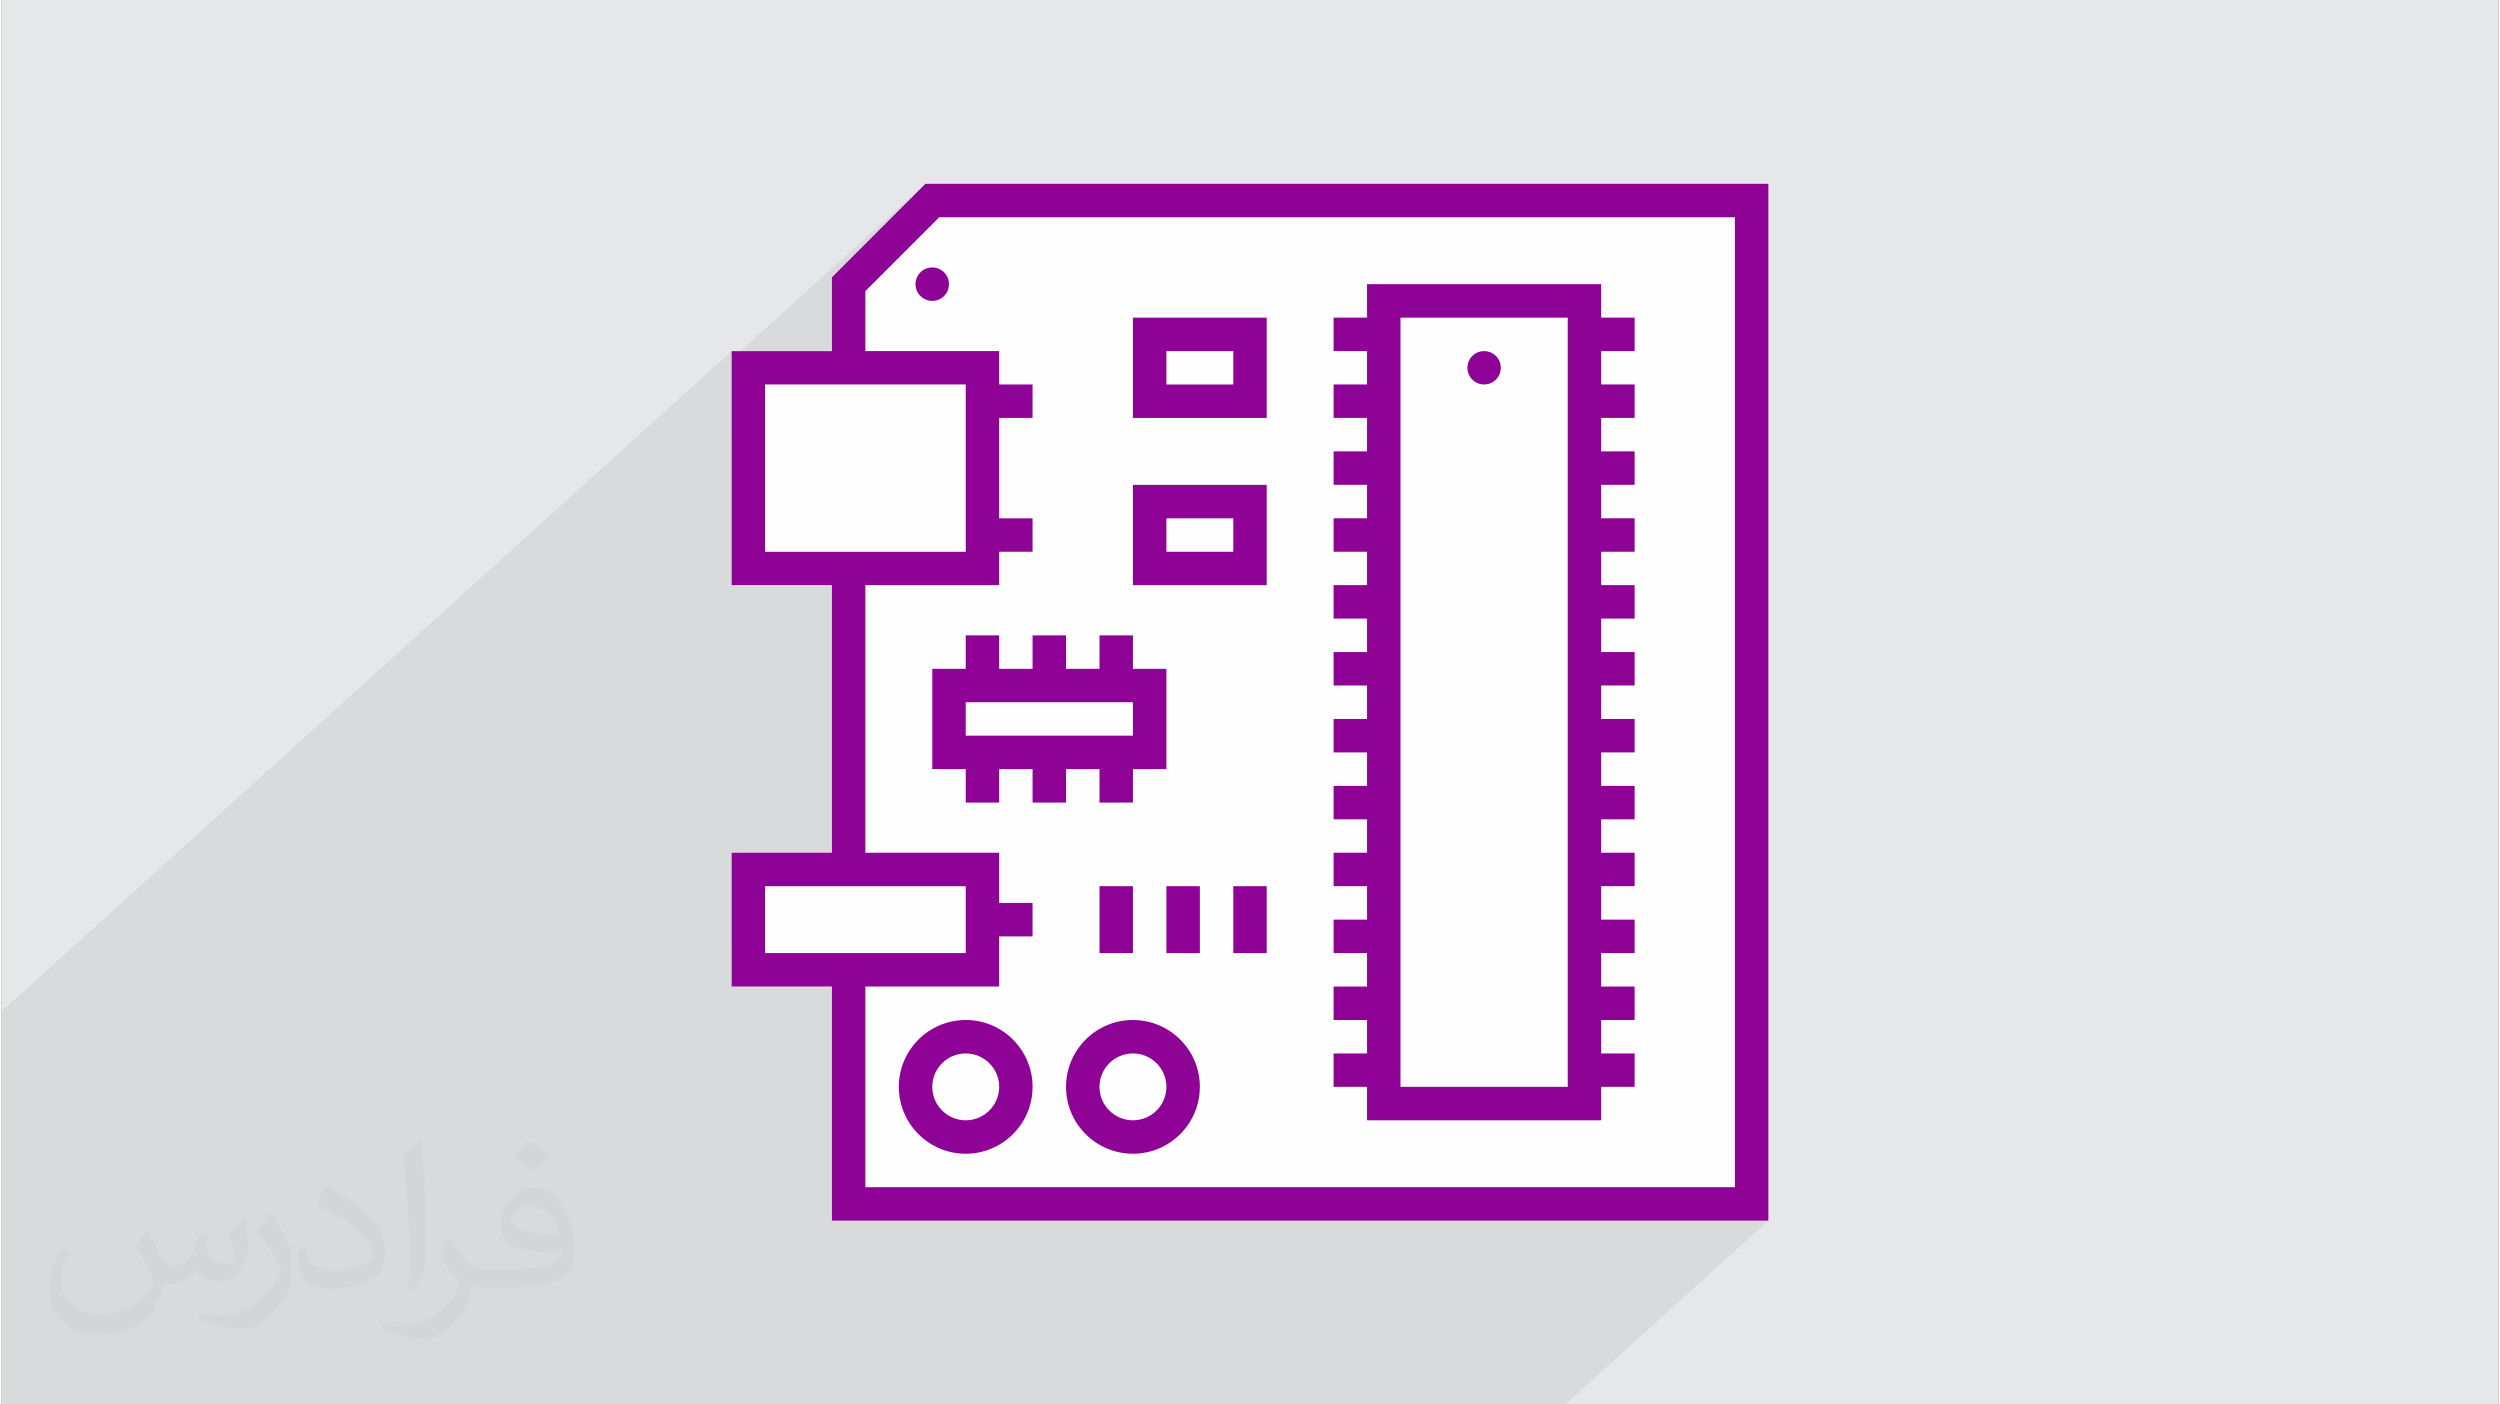 <?xml version="1.0" encoding="UTF-8"?>
<!DOCTYPE svg PUBLIC "-//W3C//DTD SVG 1.0//EN" "http://www.w3.org/TR/2001/REC-SVG-20010904/DTD/svg10.dtd">
<!-- Creator: CorelDRAW 2017 -->
<svg xmlns="http://www.w3.org/2000/svg" xml:space="preserve" width="356px" height="200px" version="1.0" shape-rendering="geometricPrecision" text-rendering="geometricPrecision" image-rendering="optimizeQuality" fill-rule="evenodd" clip-rule="evenodd"
viewBox="0 0 35600 20025"
 xmlns:xlink="http://www.w3.org/1999/xlink">
 <rect x="0" y="0" width="35600" height="20025" fill="#808080" stroke="none"/>
 <g id="Layer_x0020_1">
  <g id="_2150240726576">
   <path fill="#E6E7E8" d="M0 0l35600 0 0 20025 -35600 0 0 -20025z"/>
   <path fill="#373435" fill-opacity="0.078" d="M13171 2621l-2762 2499 0 -114 -10409 9414 0 115 0 127 0 1052 0 2044 0 1294 0 973 1712 0 1430 0 678 0 1431 0 3690 0 13352 0 2898 -2621 -13352 0 0 -3338 -1430 0 0 -614 1430 -1294 0 -3814 -1430 0 0 -2044 1430 -1294 0 -1053 1332 -1332z"/>
   <path fill="#FEFEFE" fill-rule="nonzero" d="M13171 2621l-1332 1332 0 1053 -1430 0 0 3338 1430 0 0 3814 -1430 0 0 1908 1430 0 0 3338 13352 0 0 -14783 -12020 0z"/>
   <g>
    <path fill="#8F0296" fill-rule="nonzero" d="M24714 16927l-12398 0 0 -2861 1908 0 0 -715 476 0 0 -477 -476 0 0 -716 -1908 0 0 -3815 1908 0 0 -476 476 0 0 -477 -476 0 0 -1431 476 0 0 -477 -476 0 0 -476 -1908 0 0 -855 1053 -1053 11345 0 0 13829zm-13828 -4292l2861 0 0 954 -2861 0 0 -954zm0 -7153l2861 0 0 2385 -2861 0 0 -2385zm2285 -2861l-1332 1332 0 1053 -1430 0 0 3337 1430 0 0 3815 -1430 0 0 1908 1430 0 0 3338 13352 0 0 -14783 -12020 0z"/>
    <path fill="#8F0296" fill-rule="nonzero" d="M19946 4529l2384 0 0 10967 -2384 0 0 -10967zm-477 11444l3338 0 0 -477 477 0 0 -476 -477 0 0 -477 477 0 0 -477 -477 0 0 -477 477 0 0 -477 -477 0 0 -477 477 0 0 -477 -477 0 0 -476 477 0 0 -477 -477 0 0 -477 477 0 0 -477 -477 0 0 -477 477 0 0 -477 -477 0 0 -477 477 0 0 -477 -477 0 0 -476 477 0 0 -477 -477 0 0 -477 477 0 0 -477 -477 0 0 -477 477 0 0 -477 -477 0 0 -476 477 0 0 -477 -477 0 0 -477 -3338 0 0 477 -477 0 0 477 477 0 0 476 -477 0 0 477 477 0 0 477 -477 0 0 477 477 0 0 477 -477 0 0 477 477 0 0 476 -477 0 0 477 477 0 0 477 -477 0 0 477 477 0 0 477 -477 0 0 477 477 0 0 477 -477 0 0 477 477 0 0 476 -477 0 0 477 477 0 0 477 -477 0 0 477 477 0 0 477 -477 0 0 477 477 0 0 477 -477 0 0 476 477 0 0 477z"/>
    <path fill="#8F0296" fill-rule="nonzero" d="M21138 5006c132,0 238,106 238,238 0,132 -106,238 -238,238 -132,0 -238,-106 -238,-238 0,-132 106,-238 238,-238z"/>
    <path fill="#8F0296" fill-rule="nonzero" d="M17562 5482l-954 0 0 -476 954 0 0 476zm476 -953l-1907 0 0 1430 1907 0 0 -1430z"/>
    <path fill="#8F0296" fill-rule="nonzero" d="M17562 7867l-954 0 0 -477 954 0 0 477zm476 -954l-1907 0 0 1430 1907 0 0 -1430z"/>
    <path fill="#8F0296" fill-rule="nonzero" d="M16131 10489l-2384 0 0 -477 2384 0 0 477zm-1431 -1430l0 477 -476 0 0 -477 -477 0 0 477 -477 0 0 1430 477 0 0 477 477 0 0 -477 476 0 0 477 477 0 0 -477 477 0 0 477 477 0 0 -477 477 0 0 -1430 -477 0 0 -477 -477 0 0 477 -477 0 0 -477 -477 0z"/>
    <path fill="#8F0296" fill-rule="nonzero" d="M13747 15973c-263,0 -477,-214 -477,-477 0,-263 214,-476 477,-476 262,0 477,213 477,476 0,263 -215,477 -477,477zm0 -1430c-526,0 -954,427 -954,953 0,526 428,954 954,954 526,0 953,-428 953,-954 0,-526 -427,-953 -953,-953z"/>
    <path fill="#8F0296" fill-rule="nonzero" d="M16131 15973c-263,0 -477,-214 -477,-477 0,-263 214,-476 477,-476 263,0 477,213 477,476 0,263 -214,477 -477,477zm0 -1430c-526,0 -954,427 -954,953 0,526 428,954 954,954 526,0 954,-428 954,-954 0,-526 -428,-953 -954,-953z"/>
    <path fill="#8F0296" fill-rule="nonzero" d="M15654 13589l477 0 0 -954 -477 0 0 954z"/>
    <path fill="#8F0296" fill-rule="nonzero" d="M16608 13589l477 0 0 -954 -477 0 0 954z"/>
    <path fill="#8F0296" fill-rule="nonzero" d="M17562 13589l476 0 0 -954 -476 0 0 954z"/>
    <path fill="#8F0296" fill-rule="nonzero" d="M13270 3813c132,0 238,107 238,239 0,131 -106,238 -238,238 -132,0 -239,-107 -239,-238 0,-132 107,-239 239,-239z"/>
   </g>
   <path fill="#373435" fill-opacity="0.031" d="M2082 17547c68,104 112,203 155,312 32,64 49,183 199,183 44,0 107,-14 163,-45 63,-33 111,-83 136,-159l60 -202 146 -72 10 10c-20,77 -25,149 -25,206 0,170 146,234 262,234 68,0 129,-34 129,-95 0,-81 -34,-217 -78,-339 68,-68 136,-136 214,-191l12 6c34,144 53,287 53,381 0,93 -41,196 -75,264 -70,132 -194,238 -344,238 -114,0 -241,-58 -328,-163l-5 0c-82,101 -209,193 -412,193l-63 0c-10,134 -39,229 -83,314 -121,237 -480,404 -818,404 -470,0 -706,-272 -706,-633 0,-223 73,-431 185,-578l92 38c-70,134 -117,262 -117,385 0,338 275,499 592,499 294,0 658,-187 724,-404 -25,-237 -114,-348 -250,-565 41,-72 94,-144 160,-221l12 0zm5421 -1274c99,62 196,136 291,221 -53,74 -119,142 -201,202 -95,-77 -190,-143 -287,-213 66,-74 131,-146 197,-210zm51 926c-160,0 -291,105 -291,183 0,168 320,219 703,217 -48,-196 -216,-400 -412,-400zm-359 895c208,0 390,-6 529,-41 155,-39 286,-118 286,-171 0,-15 0,-31 -5,-46 -87,8 -187,8 -274,8 -282,0 -498,-64 -583,-222 -21,-44 -36,-93 -36,-149 0,-152 66,-303 182,-406 97,-85 204,-138 313,-138 197,0 354,158 464,408 60,136 101,293 101,491 0,132 -36,243 -118,326 -153,148 -435,204 -867,204l-196 0 0 0 -51 0c-107,0 -184,-19 -245,-66l-10 0c3,25 5,50 5,72 0,97 -32,221 -97,320 -192,287 -400,410 -580,410 -182,0 -405,-70 -606,-161l36 -70c65,27 155,46 279,46 325,0 752,-314 805,-619 -12,-25 -34,-58 -65,-93 -95,-113 -155,-208 -211,-307 48,-95 92,-171 133,-239l17 -2c139,282 265,445 546,445l44 0 0 0 204 0zm-1408 299c24,-130 26,-276 26,-413l0 -202c0,-377 -48,-926 -87,-1282 68,-75 163,-161 238,-219l22 6c51,450 63,972 63,1452 0,126 -5,250 -17,340 -7,114 -73,201 -214,332l-31 -14zm-1449 -596c7,177 94,318 398,318 189,0 349,-50 526,-135 32,-14 49,-33 49,-49 0,-111 -85,-258 -228,-392 -139,-126 -323,-237 -495,-311 -59,-25 -78,-52 -78,-77 0,-51 68,-158 124,-235l19 -2c197,103 417,256 580,427 148,157 240,316 240,489 0,128 -39,250 -102,361 -216,109 -446,192 -674,192 -277,0 -466,-130 -466,-436 0,-33 0,-84 12,-150l95 0zm-501 -503l172 278c63,103 122,215 122,392l0 227c0,183 -117,379 -306,573 -148,132 -279,188 -400,188 -180,0 -386,-56 -624,-159l27 -70c75,21 162,37 269,37 342,-2 692,-252 852,-557 19,-35 26,-68 26,-90 0,-36 -19,-75 -34,-110 -87,-165 -184,-315 -291,-453 56,-89 112,-174 173,-258l14 2z"/>
  </g>
 </g>
</svg>
